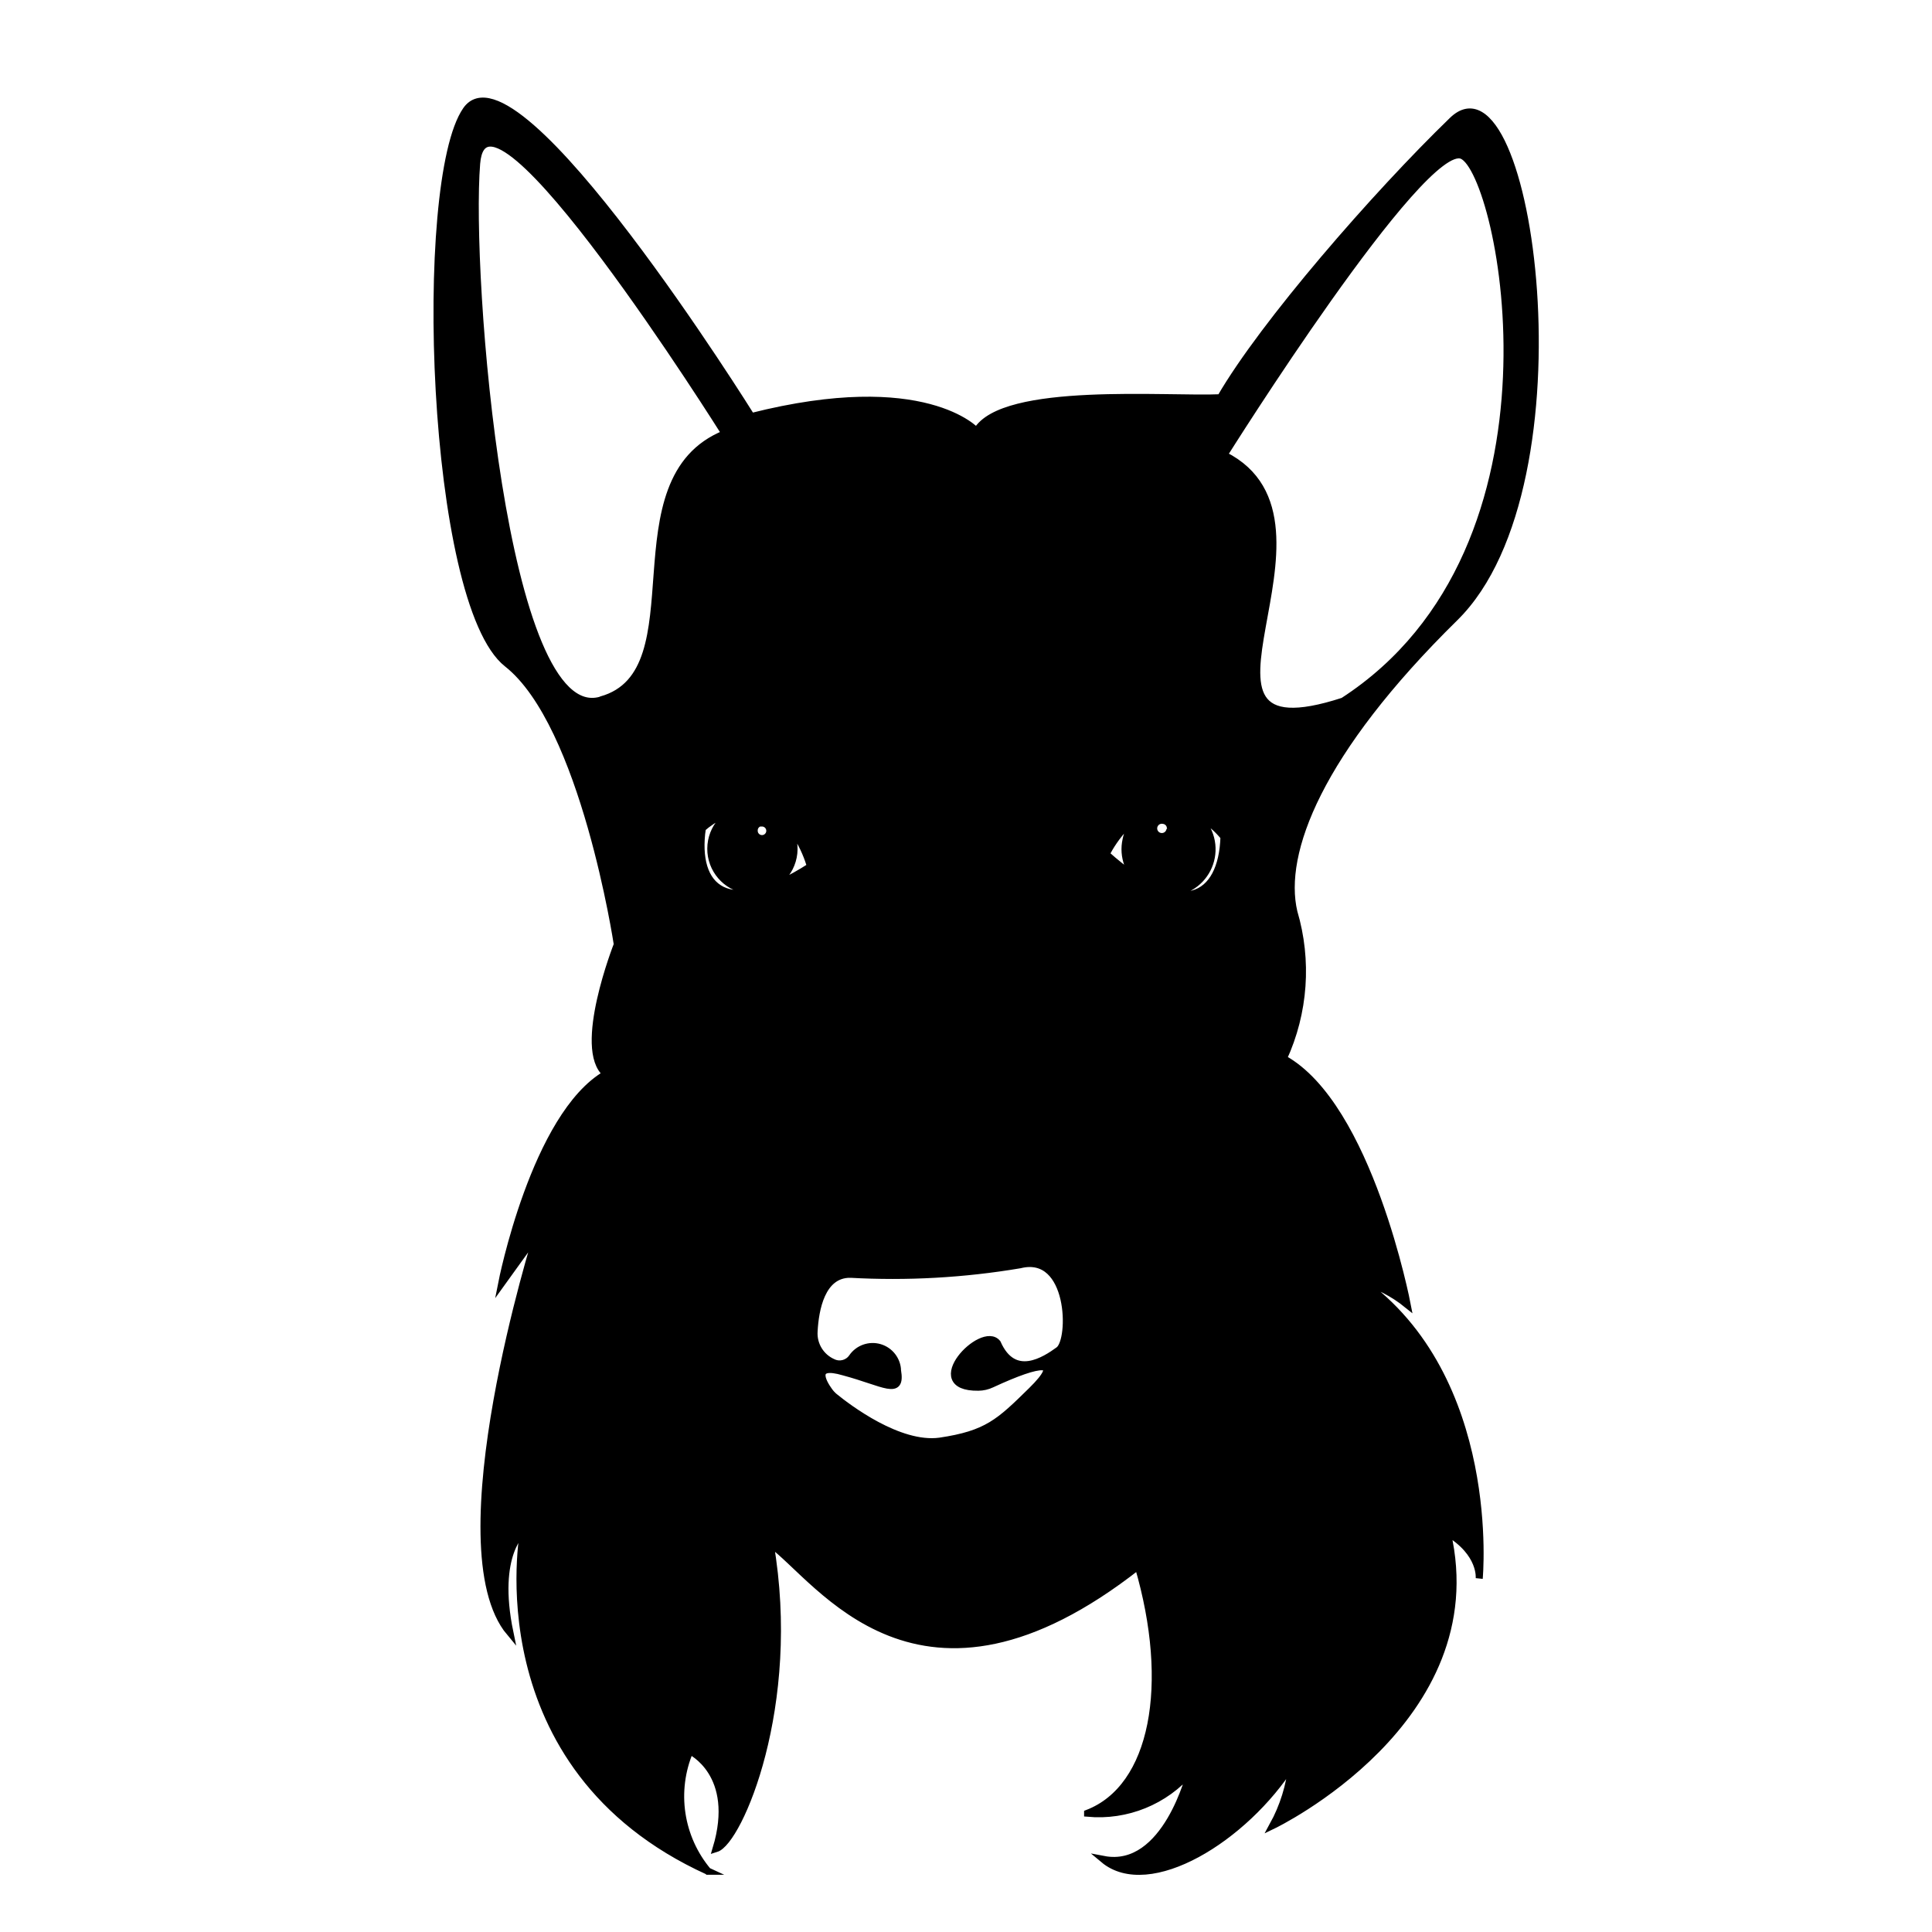 <?xml version="1.0" encoding="UTF-8"?>
<!-- Uploaded to: ICON Repo, www.svgrepo.com, Generator: ICON Repo Mixer Tools -->
<svg width="800px" height="800px" version="1.1" viewBox="144 144 512 512" xmlns="http://www.w3.org/2000/svg">
 <defs>
  <clipPath id="a">
   <path d="m233 148.09h345v503.81h-345z"/>
  </clipPath>
 </defs>
 <path d="m504.44 483.28c4.562 1.277 8.812 3.473 12.496 6.449 0 0-10.078-52.699-32.797-65.191h-0.004c5.594-12.188 6.578-25.988 2.773-38.844-3.68-15.719 6.551-42.473 42.672-77.988 36.125-35.52 19.648-151.45-0.656-131.8s-50.078 53.855-61.465 73.504c-13.957 0.656-57.688-3.176-64.641 8.867 0 0-13.652-15.516-59.703-3.879 0 0-62.422-100.16-75.57-81.215-13.145 18.941-9.52 130.64 10.887 146.71 20.402 16.07 29.172 74.414 29.172 74.414s-10.934 27.711-2.922 34.309c-18.992 10.934-27.711 55.418-27.711 55.418l9.473-13.148s-26.25 83.18-7.305 105.8c-4.383-21.109 3.629-27.004 3.629-27.004s-11.992 62.523 48.871 90.23h-0.004c-3.664-4.359-6.051-9.645-6.894-15.27-0.848-5.629-0.117-11.383 2.106-16.625 0 0 12.949 5.996 6.953 25.895 5.996-1.863 21.715-37.887 14.309-80.863 12.949 9.219 39.297 51.742 97.539 5.996 9.219 31.438 4.18 58.695-13.402 65.496v0.004c10.348 0.957 20.516-3.176 27.258-11.086 0 0-6.398 26.504-23.027 23.328 12.043 10.078 37.434-5.543 49.926-25.191h0.004c-0.582 5.676-2.293 11.172-5.039 16.172 0 0 57.785-27.711 46.199-77.637 9.219 5.492 8.465 12.191 8.465 12.191s5.039-53.148-31.59-79.047zm-50.383-119.45h0.004c-0.117 0.879-0.758 1.598-1.617 1.812-0.855 0.219-1.762-0.105-2.281-0.82-0.523-0.715-0.555-1.676-0.086-2.426s1.348-1.141 2.219-0.984c0.574 0.062 1.098 0.355 1.449 0.812 0.352 0.457 0.5 1.035 0.414 1.605zm1.363-6.144m-2.57 0h-1.059zm-106.91 4.434h0.004c0.832 0 1.586 0.504 1.906 1.273 0.32 0.773 0.145 1.66-0.449 2.25-0.59 0.594-1.477 0.77-2.25 0.449-0.77-0.32-1.273-1.074-1.273-1.91-0.031-0.59 0.195-1.168 0.617-1.582 0.426-0.414 1.008-0.625 1.598-0.582zm0-3.828 1.008 0.301zm-2.469-0.352m-40.305-28.363c-25.945 7.305-35.266-112.65-32.848-142.23 2.418-29.578 65.848 71.59 65.848 71.59-30.379 12.191-6.699 63.227-32.797 70.531zm26.801 34.059 0.004-0.004c3.356-2.981 7.504-4.922 11.941-5.594-5.441 0.742-9.512 5.371-9.543 10.863-0.035 5.492 3.977 10.176 9.406 10.984 5.434 0.805 10.633-2.504 12.199-7.769 1.566-5.262-0.977-10.879-5.969-13.172 7.859 3.477 10.781 14.711 10.781 14.711-22.016 14.156-30.934 5.793-28.664-10.125zm94.621 138.19c-3.68 2.672-11.891 8.062-16.273-1.863-4.031-5.039-20.152 11.891-5.039 11.688 1.219-0.012 2.422-0.289 3.527-0.809 13.25-6.144 19.145-6.699 10.578 1.715-8.562 8.414-11.789 11.535-24.332 13.398-10.832 1.461-24.383-8.918-27.809-11.688h-0.004c-0.57-0.469-1.082-1.008-1.512-1.613-1.613-2.215-4.684-7.559 3.879-5.039 10.73 2.871 15.418 6.551 14.258-0.352h0.004c-0.09-2.852-2.004-5.324-4.742-6.129-2.742-0.801-5.688 0.25-7.301 2.606-1.121 1.625-3.254 2.199-5.039 1.359-3.262-1.406-5.285-4.719-5.039-8.262 0.301-5.742 1.965-15.113 9.523-15.113v-0.004c15.062 0.84 30.168-0.004 45.043-2.516 13.652-3.379 13.953 19.898 10.277 22.621zm12.543-131.45s5.039-10.531 13.652-12.496c-4.258 0.98-7.535 4.379-8.363 8.668-1 4.461 0.727 9.098 4.41 11.812 3.68 2.715 8.617 3 12.586 0.723 3.969-2.273 6.219-6.68 5.734-11.23-0.484-4.547-3.609-8.379-7.969-9.77 4.379 1.469 8.254 4.141 11.188 7.707-0.504 16.121-11.086 22.672-31.238 4.586zm31.234-105.8c0.004 0 52.551-83.832 63.129-79.352 10.582 4.484 31.238 103.94-31.539 144.59-50.684 16.477 3.981-47.355-31.539-65.191z"/>
 <g clip-path="url(#a)">
  <path transform="matrix(5.038 0 0 5.038 148.09 148.09)" d="m70.73 66.53c0.906 0.254 1.749 0.689 2.48 1.28 0 0-2-10.46-6.51-12.94h-7.75e-4c1.11-2.419 1.306-5.158 0.55-7.71-0.73-3.12 1.3-8.43 8.47-15.48 7.17-7.05 3.9-30.06-0.13-26.16-4.03 3.9-9.94 10.69-12.2 14.59-2.77 0.13-11.45-0.63-12.83 1.76 0 0-2.71-3.08-11.85-0.77 0 0-12.39-19.88-15-16.12-2.609 3.76-1.889 25.93 2.161 29.12 4.05 3.19 5.79 14.77 5.79 14.77s-2.17 5.5-0.58 6.81c-3.77 2.17-5.5 11-5.5 11l1.88-2.61s-5.21 16.51-1.45 21c-0.87-4.19 0.72-5.36 0.72-5.36s-2.38 12.41 9.7 17.91h-7.75e-4c-0.727-0.865-1.201-1.914-1.369-3.031-0.168-1.117-0.023-2.259 0.418-3.3 0 0 2.57 1.19 1.38 5.14 1.19-0.37 4.31-7.52 2.84-16.05 2.57 1.83 7.8 10.27 19.36 1.19 1.83 6.24 0.83 11.65-2.66 13v7.75e-4c2.054 0.19 4.072-0.63 5.41-2.2 0 0-1.27 5.261-4.571 4.63 2.39 2 7.43-1.1 9.91-5h7.75e-4c-0.116 1.127-0.455 2.217-1 3.21 0 0 11.47-5.5 9.17-15.41 1.83 1.09 1.68 2.42 1.68 2.42s1-10.549-6.27-15.69zm-10-23.71h7.75e-4c-0.023 0.174-0.15 0.317-0.321 0.36-0.17 0.043-0.35-0.021-0.453-0.163-0.104-0.142-0.11-0.333-0.017-0.481 0.093-0.149 0.267-0.226 0.44-0.195 0.114 0.012 0.218 0.071 0.288 0.161 0.07 0.091 0.099 0.205 0.082 0.319zm0.271-1.22m-0.51 0h-0.21zm-21.22 0.88h7.76e-4c0.165 0 0.315 0.1 0.378 0.253 0.064 0.154 0.029 0.33-0.089 0.447-0.117 0.118-0.293 0.153-0.447 0.089-0.153-0.064-0.253-0.213-0.253-0.379-0.006-0.117 0.039-0.232 0.122-0.314 0.085-0.082 0.2-0.124 0.317-0.116zm0-0.76 0.2 0.06zm-0.49-0.07m-8-5.63c-5.15 1.45-7-22.36-6.52-28.23 0.48-5.871 13.07 14.21 13.07 14.21-6.03 2.42-1.33 12.55-6.51 14zm5.32 6.76 7.76e-4 -7.75e-4c0.666-0.592 1.489-0.977 2.37-1.11-1.08 0.147-1.888 1.066-1.894 2.156-0.007 1.09 0.789 2.02 1.867 2.18 1.079 0.16 2.111-0.497 2.421-1.542 0.311-1.044-0.194-2.159-1.185-2.615 1.56 0.69 2.14 2.92 2.14 2.92-4.37 2.81-6.14 1.15-5.689-2.01zm18.781 27.429c-0.73 0.53-2.36 1.6-3.23-0.37-0.8-1-4 2.36-1 2.32 0.242-0.002 0.481-0.057 0.7-0.161 2.63-1.22 3.8-1.33 2.1 0.34-1.7 1.67-2.34 2.29-4.83 2.659-2.15 0.29-4.84-1.77-5.52-2.32h-7.75e-4c-0.113-0.093-0.215-0.2-0.3-0.32-0.32-0.44-0.93-1.5 0.77-1 2.13 0.57 3.06 1.3 2.83-0.07h7.76e-4c-0.018-0.566-0.398-1.057-0.941-1.216-0.544-0.159-1.129 0.05-1.449 0.517-0.223 0.323-0.646 0.437-1 0.27-0.647-0.279-1.049-0.937-1-1.64 0.06-1.14 0.39-3 1.89-3v-7.75e-4c2.99 0.167 5.988-7.76e-4 8.941-0.499 2.71-0.671 2.769 3.95 2.04 4.49zm2.49-26.09s1-2.09 2.71-2.48c-0.845 0.195-1.496 0.869-1.66 1.72-0.198 0.885 0.144 1.806 0.875 2.345 0.73 0.539 1.71 0.595 2.498 0.143 0.788-0.451 1.234-1.326 1.138-2.229-0.096-0.902-0.716-1.663-1.582-1.939 0.869 0.292 1.638 0.822 2.221 1.53-0.1 3.2-2.2 4.5-6.2 0.91zm6.2-21c7.75e-4 0 10.431-16.64 12.53-15.75 2.1 0.89 6.2 20.63-6.26 28.7-10.06 3.27 0.79-9.399-6.26-12.94z" fill="none" stroke="#000000" stroke-miterlimit="10" stroke-width=".37"/>
 </g>
</svg>